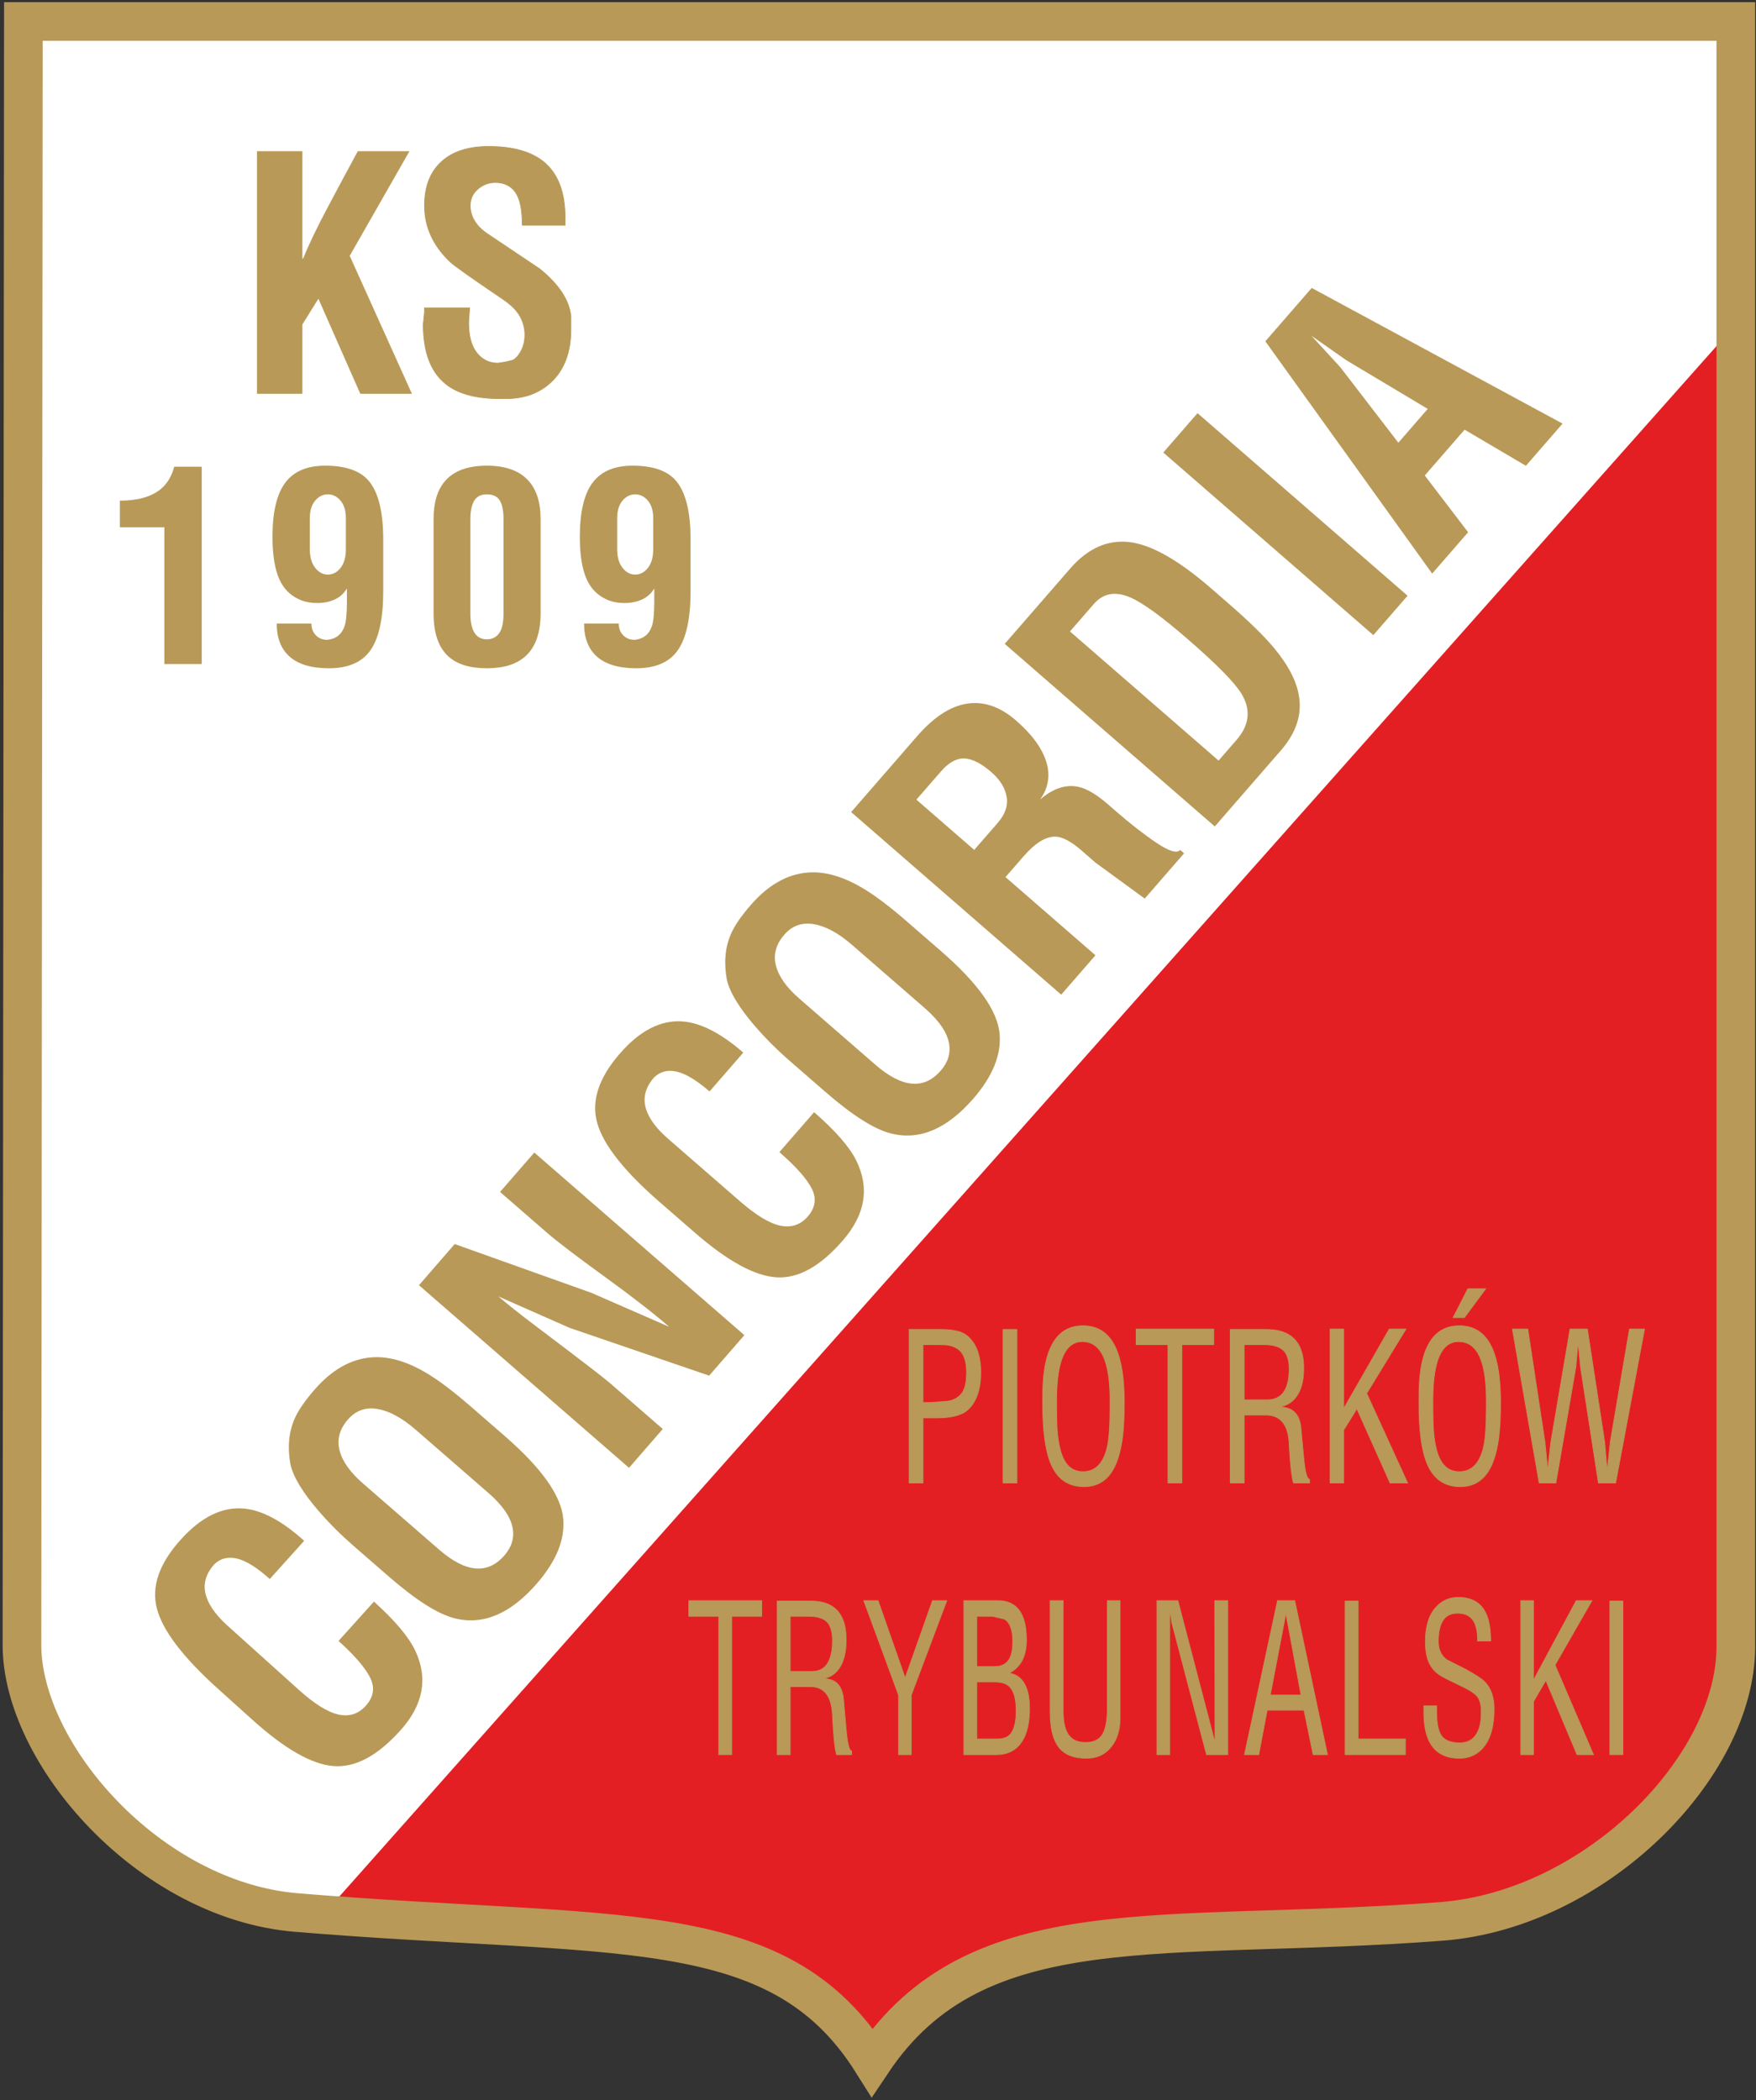 <?xml version="1.0" encoding="UTF-8"?>
<svg xmlns="http://www.w3.org/2000/svg" xmlns:xlink="http://www.w3.org/1999/xlink" width="515pt" height="616pt" viewBox="0 0 515 616" version="1.1">
<rect x="0" y="0" width="515" height="616" fill="#333333" stroke="none"/>
<defs>
<clipPath id="clip1">
  <path d="M 6 6 L 510 6 L 510 596 L 6 596 Z M 6 6 "/>
</clipPath>
<clipPath id="clip2">
  <path d="M 6.859 6.301 L 509.082 6.301 L 509.082 482.988 C 509.082 518.262 467.914 560.102 422.703 563.559 C 341.207 569.793 286.633 558.738 255.789 604.844 C 228.215 560.992 180.699 568.742 86.895 560.953 C 43.703 557.363 6.414 514.328 6.441 482.438 Z M 6.859 6.301 "/>
</clipPath>
<clipPath id="clip3">
  <path d="M 35 33 L 510 33 L 510 605 L 35 605 Z M 35 33 "/>
</clipPath>
<clipPath id="clip4">
  <path d="M 6.859 6.301 L 509.082 6.301 L 509.082 482.988 C 509.082 518.262 467.914 560.102 422.703 563.559 C 341.207 569.793 286.633 558.738 255.789 604.844 C 228.215 560.992 180.699 568.742 86.895 560.953 C 43.703 557.363 6.414 514.328 6.441 482.438 Z M 6.859 6.301 "/>
</clipPath>
<clipPath id="clip5">
  <path d="M 45 84 L 459 84 L 459 519 L 45 519 Z M 45 84 "/>
</clipPath>
<clipPath id="clip6">
  <path d="M 79.117 463.137 C 75.461 459.844 72.305 457.855 69.656 457.176 C 67.008 456.496 64.758 457.023 62.898 458.762 C 60.09 461.879 59.344 465.199 60.656 468.715 C 61.613 471.328 63.648 474.043 66.77 476.852 L 87.582 495.59 C 92.207 499.754 96.102 502.188 99.273 502.879 C 102.449 503.574 105.121 502.715 107.273 500.32 C 109.562 497.781 110.008 495.043 108.59 492.133 C 107.168 489.223 104.07 485.605 99.285 481.297 L 109.672 469.758 C 115.855 475.328 119.898 480.137 121.801 484.188 C 125.609 492.289 124.145 500.078 117.414 507.555 C 110.684 515.027 104.141 518.512 97.785 517.996 C 91.43 517.484 83.547 512.992 74.137 504.52 L 63.895 495.293 C 53.676 486.094 47.719 478.27 46.023 471.828 C 44.328 465.383 46.652 458.637 52.992 451.594 C 58.996 444.926 65.191 441.883 71.578 442.473 C 76.883 442.961 82.758 446.113 89.211 451.926 Z M 148.027 421.191 C 158.895 430.641 164.617 438.727 165.188 445.461 C 165.719 451.578 163.137 457.914 157.438 464.469 C 149.746 473.316 141.754 476.723 133.453 474.684 C 128.551 473.488 122.109 469.426 114.137 462.492 L 112.824 461.355 L 105.043 454.59 L 103.73 453.449 C 100.02 450.223 96.629 446.844 93.559 443.312 C 88.871 437.895 86.078 433.332 85.199 429.598 C 84.273 424.598 84.668 420.121 86.379 416.164 C 87.438 413.73 89.383 410.891 92.219 407.629 C 97.32 401.758 102.91 398.582 108.969 398.121 C 113.801 397.742 119.059 399.195 124.715 402.508 C 128.352 404.613 132.816 407.969 138.113 412.574 Z M 106.449 435.102 L 128.734 454.473 C 136.598 461.309 143 461.887 147.938 456.207 C 150.023 453.805 150.844 451.207 150.395 448.418 C 149.852 445.07 147.449 441.543 143.188 437.84 L 121.891 419.324 C 117.902 415.859 114.172 413.84 110.695 413.262 C 107.215 412.684 104.34 413.703 102.059 416.324 C 99.59 419.164 98.762 422.188 99.578 425.387 C 100.391 428.586 102.684 431.824 106.449 435.102 Z M 122.875 376.965 L 133.352 364.883 L 173.402 379.18 L 196.246 389.16 C 191.605 385.125 185.219 380.172 177.098 374.289 C 168.98 368.406 163.414 364.164 160.422 361.566 L 146.66 349.602 L 156.699 338.051 L 218.309 391.605 L 207.98 403.484 L 167.082 389.48 L 146.188 380.258 C 148.645 382.395 152.391 385.367 157.43 389.168 C 169.992 398.652 177.094 404.105 178.73 405.531 L 194.379 419.133 L 184.48 430.52 Z M 208.094 320.125 C 204.379 316.895 201.191 314.965 198.531 314.328 C 195.871 313.695 193.629 314.262 191.805 316.031 C 189.051 319.199 188.359 322.531 189.73 326.023 C 190.734 328.621 192.82 331.297 195.988 334.051 L 217.121 352.426 C 221.82 356.508 225.758 358.871 228.941 359.512 C 232.129 360.145 234.785 359.242 236.895 356.812 C 239.141 354.23 239.539 351.484 238.066 348.602 C 236.594 345.715 233.434 342.152 228.574 337.926 L 238.758 326.211 C 245.039 331.672 249.164 336.41 251.141 340.426 C 255.086 348.461 253.762 356.273 247.16 363.863 C 240.562 371.457 234.082 375.051 227.719 374.648 C 221.355 374.25 213.395 369.895 203.836 361.586 L 193.434 352.539 C 183.055 343.52 176.965 335.805 175.156 329.391 C 173.348 322.977 175.555 316.191 181.773 309.035 C 187.66 302.266 193.801 299.117 200.195 299.594 C 205.508 299.992 211.438 303.039 217.992 308.734 Z M 276.008 278.992 C 286.875 288.438 292.598 296.527 293.168 303.258 C 293.699 309.379 291.117 315.715 285.422 322.27 C 277.727 331.117 269.734 334.52 261.434 332.484 C 256.531 331.289 250.09 327.227 242.117 320.297 L 240.805 319.156 L 233.023 312.391 L 231.711 311.25 C 227.996 308.023 224.605 304.645 221.539 301.113 C 216.852 295.695 214.059 291.133 213.18 287.398 C 212.254 282.398 212.645 277.922 214.355 273.965 C 215.418 271.531 217.359 268.691 220.199 265.43 C 225.301 259.559 230.891 256.383 236.949 255.922 C 241.781 255.547 247.039 256.996 252.695 260.309 C 256.328 262.414 260.797 265.77 266.094 270.375 Z M 234.43 292.902 L 256.715 312.273 C 264.578 319.109 270.98 319.688 275.914 314.008 C 278.004 311.605 278.824 309.008 278.371 306.219 C 277.828 302.871 275.43 299.344 271.168 295.641 L 249.867 277.125 C 245.883 273.66 242.148 271.641 238.672 271.062 C 235.195 270.484 232.316 271.504 230.039 274.129 C 227.57 276.965 226.742 279.988 227.559 283.188 C 228.371 286.387 230.66 289.625 234.43 292.902 Z M 249.625 238.188 L 268.996 215.902 C 274.121 210.004 279.262 206.801 284.406 206.285 C 289.039 205.809 293.566 207.492 297.992 211.336 C 302.633 215.371 305.582 219.398 306.84 223.414 C 308.094 227.43 307.48 231.141 305 234.547 C 308.871 231.195 312.684 229.953 316.438 230.82 C 318.836 231.371 321.672 233.07 324.949 235.922 L 327.324 237.984 C 331.531 241.641 335.477 244.711 339.164 247.199 C 342.852 249.684 345.172 250.383 346.121 249.289 L 347.266 250.285 L 335.73 263.559 C 330.918 260.047 326.109 256.535 321.297 253.027 L 317.121 249.395 C 314.117 246.781 311.586 245.445 309.527 245.387 C 306.703 245.328 303.582 247.262 300.164 251.195 L 294.895 257.258 L 321.273 280.188 L 311.23 291.738 Z M 275.953 226.266 L 268.762 234.539 L 285.719 249.281 L 292.629 241.336 C 294.836 238.797 295.691 236.234 295.219 233.641 C 294.742 231.043 293.254 228.648 290.738 226.465 C 287.789 223.898 285.16 222.57 282.855 222.461 C 280.555 222.355 278.254 223.617 275.953 226.266 Z M 294.664 188.848 L 313.859 166.77 C 319.023 160.828 324.816 158.246 331.258 159 C 337.684 159.77 345.684 164.301 355.238 172.609 L 360.156 176.883 C 366.273 182.199 370.758 186.578 373.617 190.02 C 377.93 195.207 380.395 200.035 381.016 204.508 C 381.801 209.891 380.012 215.094 375.645 220.117 L 356.273 242.402 Z M 313.801 185.203 L 357.387 223.086 L 362.652 217.023 C 366.453 212.656 366.93 208.133 364.09 203.461 C 362.121 200.211 356.93 194.934 348.52 187.621 C 340.762 180.879 335.062 176.738 331.414 175.199 C 327.078 173.348 323.535 174.004 320.781 177.172 Z M 341.168 132.73 L 351.207 121.18 L 412.812 174.73 L 402.773 186.281 Z M 371.098 100.105 L 384.699 84.457 L 458.27 124.246 L 447.516 136.617 L 429.539 126.023 L 417.859 139.461 L 430.566 156.113 L 420.027 168.238 Z M 418.727 119.934 L 394.879 105.676 L 384.602 98.469 L 393.098 107.723 L 410.109 129.848 Z M 418.727 119.934 "/>
</clipPath>
</defs>
<g id="surface1">
<g clip-path="url(#clip1)" clip-rule="nonzero">
<g clip-path="url(#clip2)" clip-rule="evenodd">
<path style=" stroke:none;fill-rule:evenodd;fill:rgb(100%,100%,100%);fill-opacity:1;" d="M 23.102 -464.441 L 584.32 33.41 L 85.504 595.723 L -475.715 97.879 L 23.102 -464.441 "/>
</g>
</g>
<g clip-path="url(#clip3)" clip-rule="nonzero">
<g clip-path="url(#clip4)" clip-rule="evenodd">
<path style=" stroke:none;fill-rule:evenodd;fill:rgb(89.062%,12.157%,14.11%);fill-opacity:1;" d="M 563.684 33.66 L 950.602 377.32 L 422.66 971.715 L 35.746 628.055 L 563.684 33.66 "/>
</g>
</g>
<path style="fill:none;stroke-width:113.386;stroke-linecap:butt;stroke-linejoin:miter;stroke:rgb(72.069%,59.959%,34.105%);stroke-opacity:1;stroke-miterlimit:22.926;" d="M 68.594 6096.992 L 5090.82 6096.992 L 5090.82 1330.117 C 5090.82 977.383 4679.141 558.984 4227.031 524.414 C 3412.07 462.07 2866.328 572.617 2557.891 111.562 C 2282.148 550.078 1806.992 472.578 868.945 550.469 C 437.031 586.367 64.141 1016.719 64.414 1335.625 Z M 68.594 6096.992 " transform="matrix(0.1,0,0,-0.1,0,616)"/>
<path style=" stroke:none;fill-rule:nonzero;fill:rgb(72.069%,59.959%,34.105%);fill-opacity:1;" d="M 75.469 44.473 L 88.578 44.473 L 88.578 75.973 L 88.957 75.973 C 90.719 71.633 93.262 66.352 96.594 60.129 C 99.363 54.91 102.16 49.691 104.988 44.473 L 119.891 44.473 L 102.441 75.027 L 120.645 115.395 L 105.742 115.395 L 93.391 87.383 L 88.578 95.117 L 88.578 115.395 L 75.469 115.395 L 75.469 44.473 "/>
<path style=" stroke:none;fill-rule:nonzero;fill:rgb(72.069%,59.959%,34.105%);fill-opacity:1;" d="M 153.184 66.07 C 153.184 61.48 152.508 58.242 151.156 56.355 C 149.805 54.469 147.84 53.523 145.262 53.523 C 143.312 53.523 141.598 54.172 140.121 55.461 C 138.645 56.746 137.906 58.367 137.906 60.316 C 137.906 63.461 139.508 66.164 142.715 68.426 C 147.871 71.887 153.027 75.344 158.184 78.801 C 163.84 83.328 166.922 87.98 167.426 92.762 L 167.426 96.629 C 167.426 103.289 165.492 108.445 161.609 112.094 C 158.164 115.301 153.812 116.902 148.547 116.902 L 146.395 116.902 C 139.57 116.902 134.367 115.488 130.801 112.66 C 126.352 109.141 124.137 103.289 124.137 95.117 C 124.199 94.363 124.277 93.625 124.371 92.902 C 124.465 92.18 124.512 91.312 124.512 90.309 L 137.715 90.309 L 137.434 94.551 C 137.434 98.512 138.234 101.5 139.84 103.512 C 141.441 105.523 143.5 106.527 146.016 106.527 C 146.895 106.402 147.59 106.293 148.09 106.199 C 148.594 106.105 149.27 105.949 150.117 105.727 C 150.969 105.508 151.816 104.676 152.664 103.23 C 153.512 101.781 153.938 100.117 153.938 98.23 C 153.938 96.281 153.465 94.457 152.523 92.762 C 151.578 91.062 149.914 89.395 147.523 87.762 C 138.598 81.727 133.473 78.109 132.152 76.914 C 127.059 72.137 124.512 66.605 124.512 60.316 C 124.512 54.781 126.148 50.508 129.418 47.488 C 132.688 44.473 137.309 42.961 143.281 42.961 C 150.512 42.961 155.98 44.535 159.691 47.68 C 163.715 51.137 165.727 56.512 165.727 63.805 L 165.727 66.07 L 153.184 66.07 "/>
<path style="fill:none;stroke-width:2.16;stroke-linecap:butt;stroke-linejoin:miter;stroke:rgb(72.069%,59.959%,34.105%);stroke-opacity:1;stroke-miterlimit:22.926;" d="M 754.688 5715.273 L 885.781 5715.273 L 885.781 5400.273 L 889.57 5400.273 C 907.188 5443.672 932.617 5496.484 965.938 5558.711 C 993.633 5610.898 1021.602 5663.086 1049.883 5715.273 L 1198.906 5715.273 L 1024.414 5409.727 L 1206.445 5006.055 L 1057.422 5006.055 L 933.906 5286.172 L 885.781 5208.828 L 885.781 5006.055 L 754.688 5006.055 Z M 754.688 5715.273 " transform="matrix(0.1,0,0,-0.1,0,616)"/>
<path style="fill:none;stroke-width:2.16;stroke-linecap:butt;stroke-linejoin:miter;stroke:rgb(72.069%,59.959%,34.105%);stroke-opacity:1;stroke-miterlimit:22.926;" d="M 1531.836 5499.297 C 1531.836 5545.195 1525.078 5577.578 1511.562 5596.445 C 1498.047 5615.312 1478.398 5624.766 1452.617 5624.766 C 1433.125 5624.766 1415.977 5618.281 1401.211 5605.391 C 1386.445 5592.539 1379.062 5576.328 1379.062 5556.836 C 1379.062 5525.391 1395.078 5498.359 1427.148 5475.742 C 1478.711 5441.133 1530.273 5406.562 1581.836 5371.992 C 1638.398 5326.719 1669.219 5280.195 1674.258 5232.383 L 1674.258 5193.711 C 1674.258 5127.109 1654.922 5075.547 1616.094 5039.062 C 1581.641 5006.992 1538.125 4990.977 1485.469 4990.977 L 1463.945 4990.977 C 1395.703 4990.977 1343.672 5005.117 1308.008 5033.398 C 1263.516 5068.594 1241.367 5127.109 1241.367 5208.828 C 1241.992 5216.367 1242.773 5223.75 1243.711 5230.977 C 1244.648 5238.203 1245.117 5246.875 1245.117 5256.914 L 1377.148 5256.914 L 1374.336 5214.492 C 1374.336 5174.883 1382.344 5145 1398.398 5124.883 C 1414.414 5104.766 1435 5094.727 1460.156 5094.727 C 1468.945 5095.977 1475.898 5097.07 1480.898 5098.008 C 1485.938 5098.945 1492.695 5100.508 1501.172 5102.734 C 1509.688 5104.922 1518.164 5113.242 1526.641 5127.695 C 1535.117 5142.188 1539.375 5158.828 1539.375 5177.695 C 1539.375 5197.188 1534.648 5215.43 1525.234 5232.383 C 1515.781 5249.375 1499.141 5266.055 1475.234 5282.383 C 1385.977 5342.734 1334.727 5378.906 1321.523 5390.859 C 1270.586 5438.633 1245.117 5493.945 1245.117 5556.836 C 1245.117 5612.188 1261.484 5654.922 1294.18 5685.117 C 1326.875 5715.273 1373.086 5730.391 1432.812 5730.391 C 1505.117 5730.391 1559.805 5714.648 1596.914 5683.203 C 1637.148 5648.633 1657.266 5594.883 1657.266 5521.953 L 1657.266 5499.297 Z M 1531.836 5499.297 " transform="matrix(0.1,0,0,-0.1,0,616)"/>
<path style=" stroke:none;fill-rule:nonzero;fill:rgb(72.069%,59.959%,34.105%);fill-opacity:1;" d="M 48.207 154.645 L 35.152 154.645 L 35.152 146.848 C 40.336 146.848 44.297 145.742 47.043 143.531 C 49.012 141.938 50.359 139.723 51.082 136.895 L 59.164 136.895 L 59.164 194.77 L 48.207 194.77 L 48.207 154.645 "/>
<path style=" stroke:none;fill-rule:nonzero;fill:rgb(72.069%,59.959%,34.105%);fill-opacity:1;" d="M 101.746 172.621 C 100.816 174.113 99.598 175.195 98.094 175.863 C 96.594 176.531 94.934 176.867 93.121 176.867 C 91.879 176.867 90.777 176.75 89.82 176.52 C 88.859 176.285 88.047 175.992 87.371 175.633 C 84.938 174.449 83.125 172.547 81.934 169.922 C 80.586 166.938 79.914 162.77 79.914 157.422 C 79.914 150.219 81.156 144.945 83.641 141.602 C 86.129 138.258 90.039 136.586 95.375 136.586 C 101.18 136.586 105.348 137.977 107.887 140.754 C 110.891 144.047 112.395 149.883 112.395 158.27 L 112.395 173.395 C 112.395 181.316 111.164 187.062 108.703 190.641 C 106.242 194.215 102.16 196.004 96.465 196.004 C 91.387 196.004 87.566 194.883 85.004 192.645 C 82.438 190.406 81.156 187.152 81.156 182.887 L 91.336 182.887 C 91.336 184.324 91.777 185.48 92.656 186.355 C 93.535 187.23 94.652 187.668 95.996 187.668 C 98.535 187.41 100.219 186.074 101.047 183.656 C 101.516 182.266 101.746 179.852 101.746 176.402 Z M 90.867 151.941 L 90.867 161.125 C 90.867 163.387 91.387 165.188 92.422 166.527 C 93.461 167.863 94.703 168.531 96.152 168.531 C 97.602 168.531 98.848 167.875 99.883 166.562 C 100.918 165.254 101.438 163.438 101.438 161.125 L 101.438 151.941 C 101.438 149.781 100.918 148.082 99.883 146.848 C 98.848 145.613 97.602 144.996 96.152 144.996 C 94.703 144.996 93.461 145.613 92.422 146.848 C 91.387 148.082 90.867 149.781 90.867 151.941 "/>
<path style=" stroke:none;fill-rule:nonzero;fill:rgb(72.069%,59.959%,34.105%);fill-opacity:1;" d="M 127.156 152.25 C 127.156 147.465 128.246 143.789 130.422 141.215 C 133.012 138.129 137.129 136.586 142.777 136.586 C 148.266 136.586 152.336 138.051 154.977 140.984 C 157.359 143.609 158.551 147.363 158.551 152.25 L 158.551 179.875 C 158.551 185.586 157.074 189.777 154.121 192.453 C 151.531 194.82 147.75 196.004 142.777 196.004 C 137.805 196.004 134.047 194.844 131.508 192.531 C 128.605 189.906 127.156 185.688 127.156 179.875 Z M 137.957 152.25 L 137.957 179.875 C 137.957 184.969 139.562 187.516 142.777 187.516 C 144.328 187.516 145.535 186.922 146.391 185.738 C 147.242 184.559 147.672 182.602 147.672 179.875 L 147.672 152.25 C 147.672 149.832 147.309 148.02 146.586 146.809 C 145.859 145.602 144.59 144.996 142.777 144.996 C 141.066 144.996 139.836 145.613 139.086 146.848 C 138.336 148.082 137.957 149.883 137.957 152.25 "/>
<path style=" stroke:none;fill-rule:nonzero;fill:rgb(72.069%,59.959%,34.105%);fill-opacity:1;" d="M 191.887 172.621 C 190.953 174.113 189.734 175.195 188.234 175.863 C 186.73 176.531 185.074 176.867 183.262 176.867 C 182.016 176.867 180.914 176.75 179.957 176.52 C 179 176.285 178.184 175.992 177.512 175.633 C 175.074 174.449 173.262 172.547 172.07 169.922 C 170.723 166.938 170.051 162.77 170.051 157.422 C 170.051 150.219 171.293 144.945 173.781 141.602 C 176.266 138.258 180.176 136.586 185.512 136.586 C 191.316 136.586 195.484 137.977 198.023 140.754 C 201.027 144.047 202.531 149.883 202.531 158.27 L 202.531 173.395 C 202.531 181.316 201.301 187.062 198.84 190.641 C 196.379 194.215 192.301 196.004 186.602 196.004 C 181.523 196.004 177.703 194.883 175.141 192.645 C 172.574 190.406 171.293 187.152 171.293 182.887 L 181.473 182.887 C 181.473 184.324 181.914 185.48 182.793 186.355 C 183.676 187.23 184.789 187.668 186.137 187.668 C 188.672 187.41 190.355 186.074 191.188 183.656 C 191.652 182.266 191.887 179.852 191.887 176.402 Z M 181.008 151.941 L 181.008 161.125 C 181.008 163.387 181.523 165.188 182.562 166.527 C 183.598 167.863 184.84 168.531 186.289 168.531 C 187.742 168.531 188.984 167.875 190.02 166.562 C 191.055 165.254 191.574 163.438 191.574 161.125 L 191.574 151.941 C 191.574 149.781 191.055 148.082 190.02 146.848 C 188.984 145.613 187.742 144.996 186.289 144.996 C 184.84 144.996 183.598 145.613 182.562 146.848 C 181.523 148.082 181.008 149.781 181.008 151.941 "/>
<path style=" stroke:none;fill-rule:nonzero;fill:rgb(72.069%,59.959%,34.105%);fill-opacity:1;" d="M 270.691 394.387 L 270.691 411.371 C 271.078 411.371 271.461 411.371 271.828 411.371 C 272.199 411.371 272.645 411.371 273.16 411.371 L 278.246 410.953 C 280.02 410.562 281.336 409.742 282.191 408.512 C 283.047 407.281 283.477 405.289 283.477 402.551 C 283.477 399.887 282.961 397.906 281.926 396.586 C 281.023 395.477 279.664 394.785 277.859 394.508 C 277.438 394.469 277.035 394.438 276.648 394.418 C 276.262 394.398 275.762 394.387 275.148 394.387 Z M 270.691 434.961 L 266.625 434.961 L 266.625 389.945 L 276.164 389.945 C 278.004 389.945 279.633 390.137 281.055 390.516 C 282.477 390.895 283.695 391.664 284.711 392.848 C 285.727 394.016 286.469 395.418 286.938 397.059 C 287.406 398.688 287.641 400.48 287.641 402.43 C 287.641 405.141 287.27 407.473 286.527 409.422 C 285.656 411.73 284.316 413.402 282.508 414.441 C 281.41 414.953 280.238 415.324 278.996 415.543 C 277.754 415.762 276.34 415.871 274.762 415.871 C 274.309 415.871 273.613 415.871 272.676 415.871 C 271.742 415.871 271.078 415.871 270.691 415.871 L 270.691 434.961 "/>
<path style=" stroke:none;fill-rule:nonzero;fill:rgb(72.069%,59.959%,34.105%);fill-opacity:1;" d="M 294.176 434.961 L 294.176 389.945 L 298.246 389.945 L 298.246 434.961 L 294.176 434.961 "/>
<path style=" stroke:none;fill-rule:nonzero;fill:rgb(72.069%,59.959%,34.105%);fill-opacity:1;" d="M 305.801 411.73 L 305.801 410.051 C 305.801 406.73 305.977 403.93 306.332 401.648 C 306.914 397.887 307.961 394.969 309.48 392.887 C 311.414 390.203 314.129 388.863 317.613 388.863 C 322.07 388.863 325.281 391.047 327.25 395.406 C 328.898 399.047 329.719 404.328 329.719 411.254 C 329.719 415.773 329.527 419.395 329.141 422.113 C 328.523 426.355 327.461 429.598 325.941 431.836 C 324.039 434.641 321.359 436.039 317.906 436.039 C 313.289 436.039 310.043 433.777 308.172 429.258 C 306.59 425.457 305.801 419.613 305.801 411.73 Z M 309.867 410.953 C 309.867 415.352 309.945 418.414 310.109 420.133 C 310.43 423.695 311.094 426.395 312.094 428.238 C 313.32 430.516 315.16 431.656 317.613 431.656 C 321.23 431.656 323.602 429.258 324.73 424.457 C 325.281 422.094 325.555 418.094 325.555 412.453 L 325.555 410.711 C 325.555 405.629 325.039 401.688 324.008 398.887 C 322.684 395.285 320.488 393.488 317.422 393.488 C 314.516 393.488 312.449 395.387 311.223 399.188 C 310.32 402.027 309.867 405.949 309.867 410.953 "/>
<path style=" stroke:none;fill-rule:nonzero;fill:rgb(72.069%,59.959%,34.105%);fill-opacity:1;" d="M 333.207 389.824 L 355.965 389.824 L 355.965 394.387 L 346.621 394.387 L 346.621 434.961 L 342.551 434.961 L 342.551 394.387 L 333.207 394.387 L 333.207 389.824 "/>
<path style=" stroke:none;fill-rule:nonzero;fill:rgb(72.069%,59.959%,34.105%);fill-opacity:1;" d="M 360.809 434.961 L 360.809 389.945 L 371.316 389.945 C 374.48 389.945 376.949 390.625 378.727 391.984 C 381.145 393.828 382.355 396.93 382.355 401.289 C 382.355 404.891 381.629 407.672 380.18 409.633 C 378.949 411.312 377.352 412.293 375.383 412.57 C 376.32 412.73 377.078 412.891 377.66 413.051 C 379.695 413.652 380.953 415.293 381.438 417.973 C 381.469 418.254 381.777 421.453 382.355 427.574 C 382.742 431.777 383.309 433.879 384.051 433.879 L 384.051 434.961 L 379.355 434.961 C 378.773 432.918 378.355 429.086 378.098 423.465 C 377.84 417.844 375.547 415.031 371.219 415.031 L 364.875 415.031 L 364.875 434.961 Z M 364.875 410.59 L 371.605 410.59 C 373.609 410.59 375.141 409.949 376.207 408.672 C 377.465 407.148 378.098 404.77 378.098 401.527 C 378.098 398.93 377.516 397.09 376.352 396.008 C 375.191 394.926 373.285 394.387 370.637 394.387 L 364.875 394.387 L 364.875 410.59 "/>
<path style=" stroke:none;fill-rule:nonzero;fill:rgb(72.069%,59.959%,34.105%);fill-opacity:1;" d="M 390.105 434.961 L 390.105 389.824 L 394.074 389.824 L 394.074 413.172 L 407.441 389.824 L 412.332 389.824 L 400.812 408.691 L 412.816 434.961 L 407.684 434.961 L 397.949 413.184 L 394.074 419.426 L 394.074 434.961 L 390.105 434.961 "/>
<path style=" stroke:none;fill-rule:nonzero;fill:rgb(72.069%,59.959%,34.105%);fill-opacity:1;" d="M 416.156 411.73 L 416.156 410.051 C 416.156 406.73 416.336 403.93 416.688 401.648 C 417.27 397.887 418.32 394.969 419.836 392.887 C 421.773 390.203 424.484 388.863 427.973 388.863 C 432.426 388.863 435.641 391.047 437.609 395.406 C 439.254 399.047 440.078 404.328 440.078 411.254 C 440.078 415.773 439.883 419.395 439.496 422.113 C 438.883 426.355 437.816 429.598 436.301 431.836 C 434.395 434.641 431.715 436.039 428.262 436.039 C 423.645 436.039 420.402 433.777 418.527 429.258 C 416.945 425.457 416.156 419.613 416.156 411.73 Z M 420.223 410.953 C 420.223 415.352 420.305 418.414 420.465 420.133 C 420.789 423.695 421.449 426.395 422.449 428.238 C 423.68 430.516 425.52 431.656 427.973 431.656 C 431.59 431.656 433.961 429.258 435.09 424.457 C 435.641 422.094 435.914 418.094 435.914 412.453 L 435.914 410.711 C 435.914 405.629 435.395 401.688 434.363 398.887 C 433.039 395.285 430.844 393.488 427.777 393.488 C 424.871 393.488 422.805 395.387 421.578 399.188 C 420.676 402.027 420.223 405.949 420.223 410.953 Z M 430.488 378.004 L 435.719 378.004 L 429.473 386.465 L 426.18 386.465 L 430.488 378.004 "/>
<path style=" stroke:none;fill-rule:nonzero;fill:rgb(72.069%,59.959%,34.105%);fill-opacity:1;" d="M 451.41 434.961 L 443.562 389.824 L 448.066 389.824 L 453.121 423.137 L 453.918 431.277 L 454.812 423.137 L 460.465 389.824 L 465.539 389.816 L 470.602 422.895 L 471.359 431.527 L 472.277 422.895 L 477.895 389.824 L 482.305 389.824 L 473.828 434.961 L 468.793 434.961 L 463.547 400.98 L 462.836 393.488 L 462.16 400.988 L 456.301 434.961 L 451.41 434.961 "/>
<path style="fill:none;stroke-width:2.16;stroke-linecap:butt;stroke-linejoin:miter;stroke:rgb(72.069%,59.959%,34.105%);stroke-opacity:1;stroke-miterlimit:22.926;" d="M 2706.914 2216.133 L 2706.914 2046.289 C 2710.781 2046.289 2714.609 2046.289 2718.281 2046.289 C 2721.992 2046.289 2726.445 2046.289 2731.602 2046.289 L 2782.461 2050.469 C 2800.195 2054.375 2813.359 2062.578 2821.914 2074.883 C 2830.469 2087.188 2834.766 2107.109 2834.766 2134.492 C 2834.766 2161.133 2829.609 2180.938 2819.258 2194.141 C 2810.234 2205.234 2796.641 2212.148 2778.594 2214.922 C 2774.375 2215.312 2770.352 2215.625 2766.484 2215.82 C 2762.617 2216.016 2757.617 2216.133 2751.484 2216.133 Z M 2706.914 1810.391 L 2666.25 1810.391 L 2666.25 2260.547 L 2761.641 2260.547 C 2780.039 2260.547 2796.328 2258.633 2810.547 2254.844 C 2824.766 2251.055 2836.953 2243.359 2847.109 2231.523 C 2857.266 2219.844 2864.688 2205.82 2869.375 2189.414 C 2874.062 2173.125 2876.406 2155.195 2876.406 2135.703 C 2876.406 2108.594 2872.695 2085.273 2865.273 2065.781 C 2856.562 2042.695 2843.164 2025.977 2825.078 2015.586 C 2814.102 2010.469 2802.383 2006.758 2789.961 2004.57 C 2777.539 2002.383 2763.398 2001.289 2747.617 2001.289 C 2743.086 2001.289 2736.133 2001.289 2726.758 2001.289 C 2717.422 2001.289 2710.781 2001.289 2706.914 2001.289 Z M 2706.914 1810.391 " transform="matrix(0.1,0,0,-0.1,0,616)"/>
<path style="fill:none;stroke-width:2.16;stroke-linecap:butt;stroke-linejoin:miter;stroke:rgb(72.069%,59.959%,34.105%);stroke-opacity:1;stroke-miterlimit:22.926;" d="M 2941.758 1810.391 L 2941.758 2260.547 L 2982.461 2260.547 L 2982.461 1810.391 Z M 2941.758 1810.391 " transform="matrix(0.1,0,0,-0.1,0,616)"/>
<path style="fill:none;stroke-width:2.16;stroke-linecap:butt;stroke-linejoin:miter;stroke:rgb(72.069%,59.959%,34.105%);stroke-opacity:1;stroke-miterlimit:22.926;" d="M 3058.008 2042.695 L 3058.008 2059.492 C 3058.008 2092.695 3059.766 2120.703 3063.32 2143.516 C 3069.141 2181.133 3079.609 2210.312 3094.805 2231.133 C 3114.141 2257.969 3141.289 2271.367 3176.133 2271.367 C 3220.703 2271.367 3252.812 2249.531 3272.5 2205.938 C 3288.984 2169.531 3297.188 2116.719 3297.188 2047.461 C 3297.188 2002.266 3295.273 1966.055 3291.406 1938.867 C 3285.234 1896.445 3274.609 1864.023 3259.414 1841.641 C 3240.391 1813.594 3213.594 1799.609 3179.062 1799.609 C 3132.891 1799.609 3100.43 1822.227 3081.719 1867.422 C 3065.898 1905.43 3058.008 1963.867 3058.008 2042.695 Z M 3098.672 2050.469 C 3098.672 2006.484 3099.453 1975.859 3101.094 1958.672 C 3104.297 1923.047 3110.938 1896.055 3120.938 1877.617 C 3133.203 1854.844 3151.602 1843.438 3176.133 1843.438 C 3212.305 1843.438 3236.016 1867.422 3247.305 1915.43 C 3252.812 1939.062 3255.547 1979.062 3255.547 2035.469 L 3255.547 2052.891 C 3255.547 2103.711 3250.391 2143.125 3240.078 2171.133 C 3226.836 2207.148 3204.883 2225.117 3174.219 2225.117 C 3145.156 2225.117 3124.492 2206.133 3112.227 2168.125 C 3103.203 2139.727 3098.672 2100.508 3098.672 2050.469 Z M 3098.672 2050.469 " transform="matrix(0.1,0,0,-0.1,0,616)"/>
<path style="fill:none;stroke-width:2.16;stroke-linecap:butt;stroke-linejoin:miter;stroke:rgb(72.069%,59.959%,34.105%);stroke-opacity:1;stroke-miterlimit:22.926;" d="M 3332.07 2261.758 L 3559.648 2261.758 L 3559.648 2216.133 L 3466.211 2216.133 L 3466.211 1810.391 L 3425.508 1810.391 L 3425.508 2216.133 L 3332.07 2216.133 Z M 3332.07 2261.758 " transform="matrix(0.1,0,0,-0.1,0,616)"/>
<path style="fill:none;stroke-width:2.16;stroke-linecap:butt;stroke-linejoin:miter;stroke:rgb(72.069%,59.959%,34.105%);stroke-opacity:1;stroke-miterlimit:22.926;" d="M 3608.086 1810.391 L 3608.086 2260.547 L 3713.164 2260.547 C 3744.805 2260.547 3769.492 2253.75 3787.266 2240.156 C 3811.445 2221.719 3823.555 2190.703 3823.555 2147.109 C 3823.555 2111.094 3816.289 2083.281 3801.797 2063.672 C 3789.492 2046.875 3773.516 2037.07 3753.828 2034.297 C 3763.203 2032.695 3770.781 2031.094 3776.602 2029.492 C 3796.953 2023.477 3809.531 2007.07 3814.375 1980.273 C 3814.688 1977.461 3817.773 1945.469 3823.555 1884.258 C 3827.422 1842.227 3833.086 1821.211 3840.508 1821.211 L 3840.508 1810.391 L 3793.555 1810.391 C 3787.734 1830.82 3783.555 1869.141 3780.977 1925.352 C 3778.398 1981.562 3755.469 2009.688 3712.188 2009.688 L 3648.75 2009.688 L 3648.75 1810.391 Z M 3648.75 2054.102 L 3716.055 2054.102 C 3736.094 2054.102 3751.406 2060.508 3762.07 2073.281 C 3774.648 2088.516 3780.977 2112.305 3780.977 2144.727 C 3780.977 2170.703 3775.156 2189.102 3763.516 2199.922 C 3751.914 2210.742 3732.852 2216.133 3706.367 2216.133 L 3648.75 2216.133 Z M 3648.75 2054.102 " transform="matrix(0.1,0,0,-0.1,0,616)"/>
<path style="fill:none;stroke-width:2.16;stroke-linecap:butt;stroke-linejoin:miter;stroke:rgb(72.069%,59.959%,34.105%);stroke-opacity:1;stroke-miterlimit:22.926;" d="M 3901.055 1810.391 L 3901.055 2261.758 L 3940.742 2261.758 L 3940.742 2028.281 L 4074.414 2261.758 L 4123.32 2261.758 L 4008.125 2073.086 L 4128.164 1810.391 L 4076.836 1810.391 L 3979.492 2028.164 L 3940.742 1965.742 L 3940.742 1810.391 Z M 3901.055 1810.391 " transform="matrix(0.1,0,0,-0.1,0,616)"/>
<path style="fill:none;stroke-width:2.16;stroke-linecap:butt;stroke-linejoin:miter;stroke:rgb(72.069%,59.959%,34.105%);stroke-opacity:1;stroke-miterlimit:22.926;" d="M 4161.562 2042.695 L 4161.562 2059.492 C 4161.562 2092.695 4163.359 2120.703 4166.875 2143.516 C 4172.695 2181.133 4183.203 2210.312 4198.359 2231.133 C 4217.734 2257.969 4244.844 2271.367 4279.727 2271.367 C 4324.258 2271.367 4356.406 2249.531 4376.094 2205.938 C 4392.539 2169.531 4400.781 2116.719 4400.781 2047.461 C 4400.781 2002.266 4398.828 1966.055 4394.961 1938.867 C 4388.828 1896.445 4378.164 1864.023 4363.008 1841.641 C 4343.945 1813.594 4317.148 1799.609 4282.617 1799.609 C 4236.445 1799.609 4204.023 1822.227 4185.273 1867.422 C 4169.453 1905.43 4161.562 1963.867 4161.562 2042.695 Z M 4202.227 2050.469 C 4202.227 2006.484 4203.047 1975.859 4204.648 1958.672 C 4207.891 1923.047 4214.492 1896.055 4224.492 1877.617 C 4236.797 1854.844 4255.195 1843.438 4279.727 1843.438 C 4315.898 1843.438 4339.609 1867.422 4350.898 1915.43 C 4356.406 1939.062 4359.141 1979.062 4359.141 2035.469 L 4359.141 2052.891 C 4359.141 2103.711 4353.945 2143.125 4343.633 2171.133 C 4330.391 2207.148 4308.438 2225.117 4277.773 2225.117 C 4248.711 2225.117 4228.047 2206.133 4215.781 2168.125 C 4206.758 2139.727 4202.227 2100.508 4202.227 2050.469 Z M 4304.883 2379.961 L 4357.188 2379.961 L 4294.727 2295.352 L 4261.797 2295.352 Z M 4304.883 2379.961 " transform="matrix(0.1,0,0,-0.1,0,616)"/>
<path style="fill:none;stroke-width:2.16;stroke-linecap:butt;stroke-linejoin:miter;stroke:rgb(72.069%,59.959%,34.105%);stroke-opacity:1;stroke-miterlimit:22.926;" d="M 4514.102 1810.391 L 4435.625 2261.758 L 4480.664 2261.758 L 4531.211 1928.633 L 4539.18 1847.227 L 4548.125 1928.633 L 4604.648 2261.758 L 4655.391 2261.836 L 4706.016 1931.055 L 4713.594 1844.727 L 4722.773 1931.055 L 4778.945 2261.758 L 4823.047 2261.758 L 4738.281 1810.391 L 4687.93 1810.391 L 4635.469 2150.195 L 4628.359 2225.117 L 4621.602 2150.117 L 4563.008 1810.391 Z M 4514.102 1810.391 " transform="matrix(0.1,0,0,-0.1,0,616)"/>
<path style=" stroke:none;fill-rule:nonzero;fill:rgb(72.069%,59.959%,34.105%);fill-opacity:1;" d="M 202.016 469.492 L 223.383 469.492 L 223.383 474.055 L 214.609 474.055 L 214.609 514.625 L 210.789 514.625 L 210.789 474.055 L 202.016 474.055 L 202.016 469.492 "/>
<path style=" stroke:none;fill-rule:nonzero;fill:rgb(72.069%,59.959%,34.105%);fill-opacity:1;" d="M 227.93 514.625 L 227.93 469.613 L 237.793 469.613 C 240.766 469.613 243.082 470.293 244.75 471.652 C 247.023 473.492 248.16 476.594 248.16 480.953 C 248.16 484.555 247.477 487.336 246.113 489.297 C 244.961 490.977 243.461 491.957 241.613 492.238 C 242.492 492.398 243.203 492.559 243.75 492.719 C 245.66 493.32 246.84 494.961 247.297 497.641 C 247.324 497.922 247.613 501.121 248.16 507.242 C 248.523 511.445 249.055 513.547 249.75 513.547 L 249.75 514.625 L 245.34 514.625 C 244.797 512.586 244.402 508.754 244.16 503.133 C 243.914 497.512 241.766 494.699 237.703 494.699 L 231.746 494.699 L 231.746 514.625 Z M 231.746 490.258 L 238.066 490.258 C 239.945 490.258 241.387 489.617 242.387 488.336 C 243.566 486.816 244.16 484.438 244.16 481.195 C 244.16 478.594 243.613 476.754 242.523 475.676 C 241.43 474.594 239.645 474.055 237.156 474.055 L 231.746 474.055 L 231.746 490.258 "/>
<path style=" stroke:none;fill-rule:nonzero;fill:rgb(72.069%,59.959%,34.105%);fill-opacity:1;" d="M 263.523 514.625 L 263.523 497.16 L 253.34 469.492 L 257.523 469.492 L 265.465 492.168 L 273.48 469.492 L 277.664 469.492 L 267.254 497.16 L 267.254 514.625 L 263.523 514.625 "/>
<path style=" stroke:none;fill-rule:nonzero;fill:rgb(72.069%,59.959%,34.105%);fill-opacity:1;" d="M 282.664 514.625 L 282.664 469.492 L 292.711 469.492 C 296.105 469.492 298.469 470.953 299.801 473.871 C 300.621 475.676 301.027 478.074 301.027 481.074 C 301.027 485.836 299.316 489.059 295.891 490.738 C 298.074 491.059 299.664 492.238 300.664 494.277 C 301.516 496 301.938 498.281 301.938 501.121 C 301.938 505.32 301.18 508.562 299.664 510.844 C 297.996 513.363 295.527 514.625 292.254 514.625 Z M 291.711 488.816 C 293.738 488.816 295.18 488.078 296.027 486.598 C 296.695 485.438 297.027 483.715 297.027 481.434 C 297.027 478.074 296.227 475.895 294.617 474.895 C 292.77 474.453 291.605 474.172 291.117 474.055 L 286.48 474.055 L 286.48 488.816 Z M 286.48 510.062 L 292.527 510.062 C 294.254 510.062 295.527 509.586 296.348 508.621 C 297.469 507.305 298.027 505.004 298.027 501.723 C 298.027 498.078 297.27 495.641 295.754 494.398 C 294.879 493.68 293.496 493.32 291.617 493.32 L 286.48 493.32 L 286.48 510.062 "/>
<path style=" stroke:none;fill-rule:nonzero;fill:rgb(72.069%,59.959%,34.105%);fill-opacity:1;" d="M 307.984 469.492 L 311.805 469.492 L 311.805 501.961 C 311.805 505.32 312.41 507.723 313.621 509.164 C 314.684 510.445 316.273 511.086 318.395 511.086 C 320.699 511.086 322.336 510.312 323.305 508.762 C 324.273 507.223 324.758 504.66 324.758 501.09 L 324.758 469.492 L 328.488 469.492 L 328.488 503.91 C 328.488 507.281 327.652 510.055 325.988 512.215 C 324.199 514.547 321.742 515.703 318.621 515.703 C 314.742 515.703 311.969 514.523 310.305 512.164 C 308.758 509.965 307.984 506.562 307.984 501.961 L 307.984 469.492 "/>
<path style=" stroke:none;fill-rule:nonzero;fill:rgb(72.069%,59.959%,34.105%);fill-opacity:1;" d="M 339.309 514.625 L 339.309 469.492 L 345.445 469.492 L 356.355 511.203 L 356.262 469.492 L 360.082 469.492 L 360.082 514.625 L 353.848 514.625 L 343.672 475.914 L 343.035 471.832 L 343.035 514.625 L 339.309 514.625 "/>
<path style=" stroke:none;fill-rule:nonzero;fill:rgb(72.069%,59.959%,34.105%);fill-opacity:1;" d="M 364.992 514.625 L 374.676 469.492 L 379.723 469.492 L 389.312 514.625 L 385.117 514.625 L 382.449 501.602 L 371.629 501.602 L 369.168 514.625 Z M 381.57 497.16 L 377.129 473.145 L 372.547 497.16 Z M 381.57 497.16 "/>
<path style=" stroke:none;fill-rule:nonzero;fill:rgb(72.069%,59.959%,34.105%);fill-opacity:1;" d="M 394.496 514.625 L 394.496 469.613 L 398.312 469.613 L 398.312 510.062 L 412.18 510.062 L 412.18 514.625 L 394.496 514.625 "/>
<path style=" stroke:none;fill-rule:nonzero;fill:rgb(72.069%,59.959%,34.105%);fill-opacity:1;" d="M 417.59 500.34 L 421.316 500.34 L 421.316 501.84 C 421.316 505.723 421.906 508.281 423.09 509.523 C 424.148 510.645 425.832 511.203 428.137 511.203 C 430.164 511.203 431.719 510.453 432.797 508.953 C 433.871 507.453 434.41 505.363 434.41 502.68 L 434.41 501.121 C 434.316 499.762 434.016 498.691 433.5 497.91 C 432.977 497.129 432.008 496.34 430.582 495.539 C 430 495.219 428.469 494.461 425.977 493.258 C 424.785 492.699 423.742 492.156 422.832 491.637 C 420.855 490.559 419.492 488.898 418.727 486.656 C 418.27 485.297 418.043 483.555 418.043 481.434 C 418.043 477.113 419.043 473.812 421.043 471.531 C 422.801 469.531 425.016 468.531 427.68 468.531 C 431.316 468.531 433.895 469.852 435.41 472.492 C 436.59 474.531 437.184 477.473 437.184 481.316 L 433.363 481.316 C 433.363 478.434 432.879 476.355 431.91 475.074 C 430.938 473.793 429.469 473.152 427.5 473.152 C 425.5 473.152 424.051 473.871 423.156 475.312 C 422.266 476.754 421.816 478.797 421.816 481.434 C 421.816 483.797 422.648 485.598 424.316 486.836 C 426.59 487.996 428.301 488.855 429.453 489.418 C 432.605 491.137 434.59 492.418 435.41 493.258 C 437.258 495.141 438.184 497.801 438.184 501.242 C 438.184 506.324 437.105 510.105 434.965 512.586 C 433.176 514.664 430.848 515.703 427.977 515.703 C 424.074 515.703 421.266 514.266 419.535 511.383 C 418.242 509.184 417.59 506.16 417.59 502.32 L 417.59 500.34 "/>
<path style=" stroke:none;fill-rule:nonzero;fill:rgb(72.069%,59.959%,34.105%);fill-opacity:1;" d="M 446.004 514.625 L 446.004 469.492 L 449.73 469.492 L 449.73 492.84 L 462.277 469.492 L 466.867 469.492 L 456.055 488.355 L 467.324 514.625 L 462.504 514.625 L 453.367 492.848 L 449.73 499.09 L 449.73 514.625 L 446.004 514.625 "/>
<path style=" stroke:none;fill-rule:nonzero;fill:rgb(72.069%,59.959%,34.105%);fill-opacity:1;" d="M 472.141 514.625 L 472.141 469.613 L 475.961 469.613 L 475.961 514.625 L 472.141 514.625 "/>
<path style="fill:none;stroke-width:2.16;stroke-linecap:butt;stroke-linejoin:miter;stroke:rgb(72.069%,59.959%,34.105%);stroke-opacity:1;stroke-miterlimit:22.926;" d="M 2020.156 1465.078 L 2233.828 1465.078 L 2233.828 1419.453 L 2146.094 1419.453 L 2146.094 1013.75 L 2107.891 1013.75 L 2107.891 1419.453 L 2020.156 1419.453 Z M 2020.156 1465.078 " transform="matrix(0.1,0,0,-0.1,0,616)"/>
<path style="fill:none;stroke-width:2.16;stroke-linecap:butt;stroke-linejoin:miter;stroke:rgb(72.069%,59.959%,34.105%);stroke-opacity:1;stroke-miterlimit:22.926;" d="M 2279.297 1013.75 L 2279.297 1463.867 L 2377.93 1463.867 C 2407.656 1463.867 2430.82 1457.07 2447.5 1443.477 C 2470.234 1425.078 2481.602 1394.062 2481.602 1350.469 C 2481.602 1314.453 2474.766 1286.641 2461.133 1267.031 C 2449.609 1250.234 2434.609 1240.43 2416.133 1237.617 C 2424.922 1236.016 2432.031 1234.414 2437.5 1232.812 C 2456.602 1226.797 2468.398 1210.391 2472.969 1183.594 C 2473.242 1180.781 2476.133 1148.789 2481.602 1087.578 C 2485.234 1045.547 2490.547 1024.531 2497.5 1024.531 L 2497.5 1013.75 L 2453.398 1013.75 C 2447.969 1034.141 2444.023 1072.461 2441.602 1128.672 C 2439.141 1184.883 2417.656 1213.008 2377.031 1213.008 L 2317.461 1213.008 L 2317.461 1013.75 Z M 2317.461 1257.422 L 2380.664 1257.422 C 2399.453 1257.422 2413.867 1263.828 2423.867 1276.641 C 2435.664 1291.836 2441.602 1315.625 2441.602 1348.047 C 2441.602 1374.062 2436.133 1392.461 2425.234 1403.242 C 2414.297 1414.062 2396.445 1419.453 2371.562 1419.453 L 2317.461 1419.453 Z M 2317.461 1257.422 " transform="matrix(0.1,0,0,-0.1,0,616)"/>
<path style="fill:none;stroke-width:2.16;stroke-linecap:butt;stroke-linejoin:miter;stroke:rgb(72.069%,59.959%,34.105%);stroke-opacity:1;stroke-miterlimit:22.926;" d="M 2635.234 1013.75 L 2635.234 1188.398 L 2533.398 1465.078 L 2575.234 1465.078 L 2654.648 1238.32 L 2734.805 1465.078 L 2776.641 1465.078 L 2672.539 1188.398 L 2672.539 1013.75 Z M 2635.234 1013.75 " transform="matrix(0.1,0,0,-0.1,0,616)"/>
<path style="fill:none;stroke-width:2.16;stroke-linecap:butt;stroke-linejoin:miter;stroke:rgb(72.069%,59.959%,34.105%);stroke-opacity:1;stroke-miterlimit:22.926;" d="M 2826.641 1013.75 L 2826.641 1465.078 L 2927.109 1465.078 C 2961.055 1465.078 2984.688 1450.469 2998.008 1421.289 C 3006.211 1403.242 3010.273 1379.258 3010.273 1349.258 C 3010.273 1301.641 2993.164 1269.414 2958.906 1252.617 C 2980.742 1249.414 2996.641 1237.617 3006.641 1217.227 C 3015.156 1200 3019.375 1177.188 3019.375 1148.789 C 3019.375 1106.797 3011.797 1074.375 2996.641 1051.562 C 2979.961 1026.367 2955.273 1013.75 2922.539 1013.75 Z M 2917.109 1271.836 C 2937.383 1271.836 2951.797 1279.219 2960.273 1294.023 C 2966.953 1305.625 2970.273 1322.852 2970.273 1345.664 C 2970.273 1379.258 2962.266 1401.055 2946.172 1411.055 C 2927.695 1415.469 2916.055 1418.281 2911.172 1419.453 L 2864.805 1419.453 L 2864.805 1271.836 Z M 2864.805 1059.375 L 2925.273 1059.375 C 2942.539 1059.375 2955.273 1064.141 2963.477 1073.789 C 2974.688 1086.953 2980.273 1109.961 2980.273 1142.773 C 2980.273 1179.219 2972.695 1203.594 2957.539 1216.016 C 2948.789 1223.203 2934.961 1226.797 2916.172 1226.797 L 2864.805 1226.797 Z M 2864.805 1059.375 " transform="matrix(0.1,0,0,-0.1,0,616)"/>
<path style="fill:none;stroke-width:2.16;stroke-linecap:butt;stroke-linejoin:miter;stroke:rgb(72.069%,59.959%,34.105%);stroke-opacity:1;stroke-miterlimit:22.926;" d="M 3079.844 1465.078 L 3118.047 1465.078 L 3118.047 1140.391 C 3118.047 1106.797 3124.102 1082.773 3136.211 1068.359 C 3146.836 1055.547 3162.734 1049.141 3183.945 1049.141 C 3206.992 1049.141 3223.359 1056.875 3233.047 1072.383 C 3242.734 1087.773 3247.578 1113.398 3247.578 1149.102 L 3247.578 1465.078 L 3284.883 1465.078 L 3284.883 1120.898 C 3284.883 1087.188 3276.523 1059.453 3259.883 1037.852 C 3241.992 1014.531 3217.422 1002.969 3186.211 1002.969 C 3147.422 1002.969 3119.688 1014.766 3103.047 1038.359 C 3087.578 1060.352 3079.844 1094.375 3079.844 1140.391 Z M 3079.844 1465.078 " transform="matrix(0.1,0,0,-0.1,0,616)"/>
<path style="fill:none;stroke-width:2.16;stroke-linecap:butt;stroke-linejoin:miter;stroke:rgb(72.069%,59.959%,34.105%);stroke-opacity:1;stroke-miterlimit:22.926;" d="M 3393.086 1013.75 L 3393.086 1465.078 L 3454.453 1465.078 L 3563.555 1047.969 L 3562.617 1465.078 L 3600.82 1465.078 L 3600.82 1013.75 L 3538.477 1013.75 L 3436.719 1400.859 L 3430.352 1441.68 L 3430.352 1013.75 Z M 3393.086 1013.75 " transform="matrix(0.1,0,0,-0.1,0,616)"/>
<path style="fill:none;stroke-width:2.16;stroke-linecap:butt;stroke-linejoin:miter;stroke:rgb(72.069%,59.959%,34.105%);stroke-opacity:1;stroke-miterlimit:22.926;" d="M 3649.922 1013.75 L 3746.758 1465.078 L 3797.227 1465.078 L 3893.125 1013.75 L 3851.172 1013.75 L 3824.492 1143.984 L 3716.289 1143.984 L 3691.68 1013.75 Z M 3815.703 1188.398 L 3771.289 1428.555 L 3725.469 1188.398 Z M 3815.703 1188.398 " transform="matrix(0.1,0,0,-0.1,0,616)"/>
<path style="fill:none;stroke-width:2.16;stroke-linecap:butt;stroke-linejoin:miter;stroke:rgb(72.069%,59.959%,34.105%);stroke-opacity:1;stroke-miterlimit:22.926;" d="M 3944.961 1013.75 L 3944.961 1463.867 L 3983.125 1463.867 L 3983.125 1059.375 L 4121.797 1059.375 L 4121.797 1013.75 Z M 3944.961 1013.75 " transform="matrix(0.1,0,0,-0.1,0,616)"/>
<path style="fill:none;stroke-width:2.16;stroke-linecap:butt;stroke-linejoin:miter;stroke:rgb(72.069%,59.959%,34.105%);stroke-opacity:1;stroke-miterlimit:22.926;" d="M 4175.898 1156.602 L 4213.164 1156.602 L 4213.164 1141.602 C 4213.164 1102.773 4219.062 1077.188 4230.898 1064.766 C 4241.484 1053.555 4258.32 1047.969 4281.367 1047.969 C 4301.641 1047.969 4317.188 1055.469 4327.969 1070.469 C 4338.711 1085.469 4344.102 1106.367 4344.102 1133.203 L 4344.102 1148.789 C 4343.164 1162.383 4340.156 1173.086 4335 1180.898 C 4329.766 1188.711 4320.078 1196.602 4305.82 1204.609 C 4300 1207.812 4284.688 1215.391 4259.766 1227.422 C 4247.852 1233.008 4237.422 1238.438 4228.32 1243.633 C 4208.555 1254.414 4194.922 1271.016 4187.266 1293.438 C 4182.695 1307.031 4180.43 1324.453 4180.43 1345.664 C 4180.43 1388.867 4190.43 1421.875 4210.43 1444.688 C 4228.008 1464.688 4250.156 1474.688 4276.797 1474.688 C 4313.164 1474.688 4338.945 1461.484 4354.102 1435.078 C 4365.898 1414.688 4371.836 1385.273 4371.836 1346.836 L 4333.633 1346.836 C 4333.633 1375.664 4328.789 1396.445 4319.102 1409.258 C 4309.375 1422.07 4294.688 1428.477 4275 1428.477 C 4255 1428.477 4240.508 1421.289 4231.562 1406.875 C 4222.656 1392.461 4218.164 1372.031 4218.164 1345.664 C 4218.164 1322.031 4226.484 1304.023 4243.164 1291.641 C 4265.898 1280.039 4283.008 1271.445 4294.531 1265.82 C 4326.055 1248.633 4345.898 1235.82 4354.102 1227.422 C 4372.578 1208.594 4381.836 1181.992 4381.836 1147.578 C 4381.836 1096.758 4371.055 1058.945 4349.648 1034.141 C 4331.758 1013.359 4308.477 1002.969 4279.766 1002.969 C 4240.742 1002.969 4212.656 1017.344 4195.352 1046.172 C 4182.422 1068.164 4175.898 1098.398 4175.898 1136.797 Z M 4175.898 1156.602 " transform="matrix(0.1,0,0,-0.1,0,616)"/>
<path style="fill:none;stroke-width:2.16;stroke-linecap:butt;stroke-linejoin:miter;stroke:rgb(72.069%,59.959%,34.105%);stroke-opacity:1;stroke-miterlimit:22.926;" d="M 4460.039 1013.75 L 4460.039 1465.078 L 4497.305 1465.078 L 4497.305 1231.602 L 4622.773 1465.078 L 4668.672 1465.078 L 4560.547 1276.445 L 4673.242 1013.75 L 4625.039 1013.75 L 4533.672 1231.523 L 4497.305 1169.102 L 4497.305 1013.75 Z M 4460.039 1013.75 " transform="matrix(0.1,0,0,-0.1,0,616)"/>
<path style="fill:none;stroke-width:2.16;stroke-linecap:butt;stroke-linejoin:miter;stroke:rgb(72.069%,59.959%,34.105%);stroke-opacity:1;stroke-miterlimit:22.926;" d="M 4721.406 1013.75 L 4721.406 1463.867 L 4759.609 1463.867 L 4759.609 1013.75 Z M 4721.406 1013.75 " transform="matrix(0.1,0,0,-0.1,0,616)"/>
<path style=" stroke:none;fill-rule:nonzero;fill:rgb(72.069%,59.959%,34.105%);fill-opacity:1;" d="M 79.117 463.137 C 75.461 459.844 72.305 457.855 69.656 457.176 C 67.008 456.496 64.758 457.023 62.898 458.762 C 60.09 461.879 59.344 465.199 60.656 468.715 C 61.613 471.328 63.648 474.043 66.77 476.852 L 87.582 495.59 C 92.207 499.754 96.102 502.188 99.273 502.879 C 102.449 503.574 105.121 502.715 107.273 500.32 C 109.562 497.781 110.008 495.043 108.59 492.133 C 107.168 489.223 104.07 485.605 99.285 481.297 L 109.672 469.758 C 115.855 475.328 119.898 480.137 121.801 484.188 C 125.609 492.289 124.145 500.078 117.414 507.555 C 110.684 515.027 104.141 518.512 97.785 517.996 C 91.43 517.484 83.547 512.992 74.137 504.52 L 63.895 495.293 C 53.676 486.094 47.719 478.27 46.023 471.828 C 44.328 465.383 46.652 458.637 52.992 451.594 C 58.996 444.926 65.191 441.883 71.578 442.473 C 76.883 442.961 82.758 446.113 89.211 451.926 Z M 148.027 421.191 C 158.895 430.641 164.617 438.727 165.188 445.461 C 165.719 451.578 163.137 457.914 157.438 464.469 C 149.746 473.316 141.754 476.723 133.453 474.684 C 128.551 473.488 122.109 469.426 114.137 462.492 L 112.824 461.355 L 105.043 454.59 L 103.73 453.449 C 100.02 450.223 96.629 446.844 93.559 443.312 C 88.871 437.895 86.078 433.332 85.199 429.598 C 84.273 424.598 84.668 420.121 86.379 416.164 C 87.438 413.73 89.383 410.891 92.219 407.629 C 97.32 401.758 102.91 398.582 108.969 398.121 C 113.801 397.742 119.059 399.195 124.715 402.508 C 128.352 404.613 132.816 407.969 138.113 412.574 Z M 106.449 435.102 L 128.734 454.473 C 136.598 461.309 143 461.887 147.938 456.207 C 150.023 453.805 150.844 451.207 150.395 448.418 C 149.852 445.07 147.449 441.543 143.188 437.84 L 121.891 419.324 C 117.902 415.859 114.172 413.84 110.695 413.262 C 107.215 412.684 104.34 413.703 102.059 416.324 C 99.59 419.164 98.762 422.188 99.578 425.387 C 100.391 428.586 102.684 431.824 106.449 435.102 Z M 122.875 376.965 L 133.352 364.883 L 173.402 379.18 L 196.246 389.16 C 191.605 385.125 185.219 380.172 177.098 374.289 C 168.98 368.406 163.414 364.164 160.422 361.566 L 146.66 349.602 L 156.699 338.051 L 218.309 391.605 L 207.98 403.484 L 167.082 389.48 L 146.188 380.258 C 148.645 382.395 152.391 385.367 157.43 389.168 C 169.992 398.652 177.094 404.105 178.73 405.531 L 194.379 419.133 L 184.48 430.52 Z M 208.094 320.125 C 204.379 316.895 201.191 314.965 198.531 314.328 C 195.871 313.695 193.629 314.262 191.805 316.031 C 189.051 319.199 188.359 322.531 189.73 326.023 C 190.734 328.621 192.82 331.297 195.988 334.051 L 217.121 352.426 C 221.82 356.508 225.758 358.871 228.941 359.512 C 232.129 360.145 234.785 359.242 236.895 356.812 C 239.141 354.23 239.539 351.484 238.066 348.602 C 236.594 345.715 233.434 342.152 228.574 337.926 L 238.758 326.211 C 245.039 331.672 249.164 336.41 251.141 340.426 C 255.086 348.461 253.762 356.273 247.16 363.863 C 240.562 371.457 234.082 375.051 227.719 374.648 C 221.355 374.25 213.395 369.895 203.836 361.586 L 193.434 352.539 C 183.055 343.52 176.965 335.805 175.156 329.391 C 173.348 322.977 175.555 316.191 181.773 309.035 C 187.66 302.266 193.801 299.117 200.195 299.594 C 205.508 299.992 211.438 303.039 217.992 308.734 Z M 276.008 278.992 C 286.875 288.438 292.598 296.527 293.168 303.258 C 293.699 309.379 291.117 315.715 285.422 322.27 C 277.727 331.117 269.734 334.52 261.434 332.484 C 256.531 331.289 250.09 327.227 242.117 320.297 L 240.805 319.156 L 233.023 312.391 L 231.711 311.25 C 227.996 308.023 224.605 304.645 221.539 301.113 C 216.852 295.695 214.059 291.133 213.18 287.398 C 212.254 282.398 212.645 277.922 214.355 273.965 C 215.418 271.531 217.359 268.691 220.199 265.43 C 225.301 259.559 230.891 256.383 236.949 255.922 C 241.781 255.547 247.039 256.996 252.695 260.309 C 256.328 262.414 260.797 265.77 266.094 270.375 Z M 234.43 292.902 L 256.715 312.273 C 264.578 319.109 270.98 319.688 275.914 314.008 C 278.004 311.605 278.824 309.008 278.371 306.219 C 277.828 302.871 275.43 299.344 271.168 295.641 L 249.867 277.125 C 245.883 273.66 242.148 271.641 238.672 271.062 C 235.195 270.484 232.316 271.504 230.039 274.129 C 227.57 276.965 226.742 279.988 227.559 283.188 C 228.371 286.387 230.66 289.625 234.43 292.902 Z M 249.625 238.188 L 268.996 215.902 C 274.121 210.004 279.262 206.801 284.406 206.285 C 289.039 205.809 293.566 207.492 297.992 211.336 C 302.633 215.371 305.582 219.398 306.84 223.414 C 308.094 227.43 307.48 231.141 305 234.547 C 308.871 231.195 312.684 229.953 316.438 230.82 C 318.836 231.371 321.672 233.07 324.949 235.922 L 327.324 237.984 C 331.531 241.641 335.477 244.711 339.164 247.199 C 342.852 249.684 345.172 250.383 346.121 249.289 L 347.266 250.285 L 335.73 263.559 C 330.918 260.047 326.109 256.535 321.297 253.027 L 317.121 249.395 C 314.117 246.781 311.586 245.445 309.527 245.387 C 306.703 245.328 303.582 247.262 300.164 251.195 L 294.895 257.258 L 321.273 280.188 L 311.23 291.738 Z M 275.953 226.266 L 268.762 234.539 L 285.719 249.281 L 292.629 241.336 C 294.836 238.797 295.691 236.234 295.219 233.641 C 294.742 231.043 293.254 228.648 290.738 226.465 C 287.789 223.898 285.16 222.57 282.855 222.461 C 280.555 222.355 278.254 223.617 275.953 226.266 Z M 294.664 188.848 L 313.859 166.77 C 319.023 160.828 324.816 158.246 331.258 159 C 337.684 159.77 345.684 164.301 355.238 172.609 L 360.156 176.883 C 366.273 182.199 370.758 186.578 373.617 190.02 C 377.93 195.207 380.395 200.035 381.016 204.508 C 381.801 209.891 380.012 215.094 375.645 220.117 L 356.273 242.402 Z M 313.801 185.203 L 357.387 223.086 L 362.652 217.023 C 366.453 212.656 366.93 208.133 364.09 203.461 C 362.121 200.211 356.93 194.934 348.52 187.621 C 340.762 180.879 335.062 176.738 331.414 175.199 C 327.078 173.348 323.535 174.004 320.781 177.172 Z M 341.168 132.73 L 351.207 121.18 L 412.812 174.73 L 402.773 186.281 Z M 371.098 100.105 L 384.699 84.457 L 458.27 124.246 L 447.516 136.617 L 429.539 126.023 L 417.859 139.461 L 430.566 156.113 L 420.027 168.238 Z M 418.727 119.934 L 394.879 105.676 L 384.602 98.469 L 393.098 107.723 L 410.109 129.848 L 418.727 119.934 "/>
<g clip-path="url(#clip5)" clip-rule="nonzero">
<g clip-path="url(#clip6)" clip-rule="nonzero">
<path style=" stroke:none;fill-rule:evenodd;fill:rgb(89.062%,12.157%,14.11%);fill-opacity:1;" d="M 571.812 28.262 L 878.07 302.355 L 350.887 891.398 L 44.633 617.305 L 571.812 28.262 "/>
</g>
</g>
</g>
</svg>
